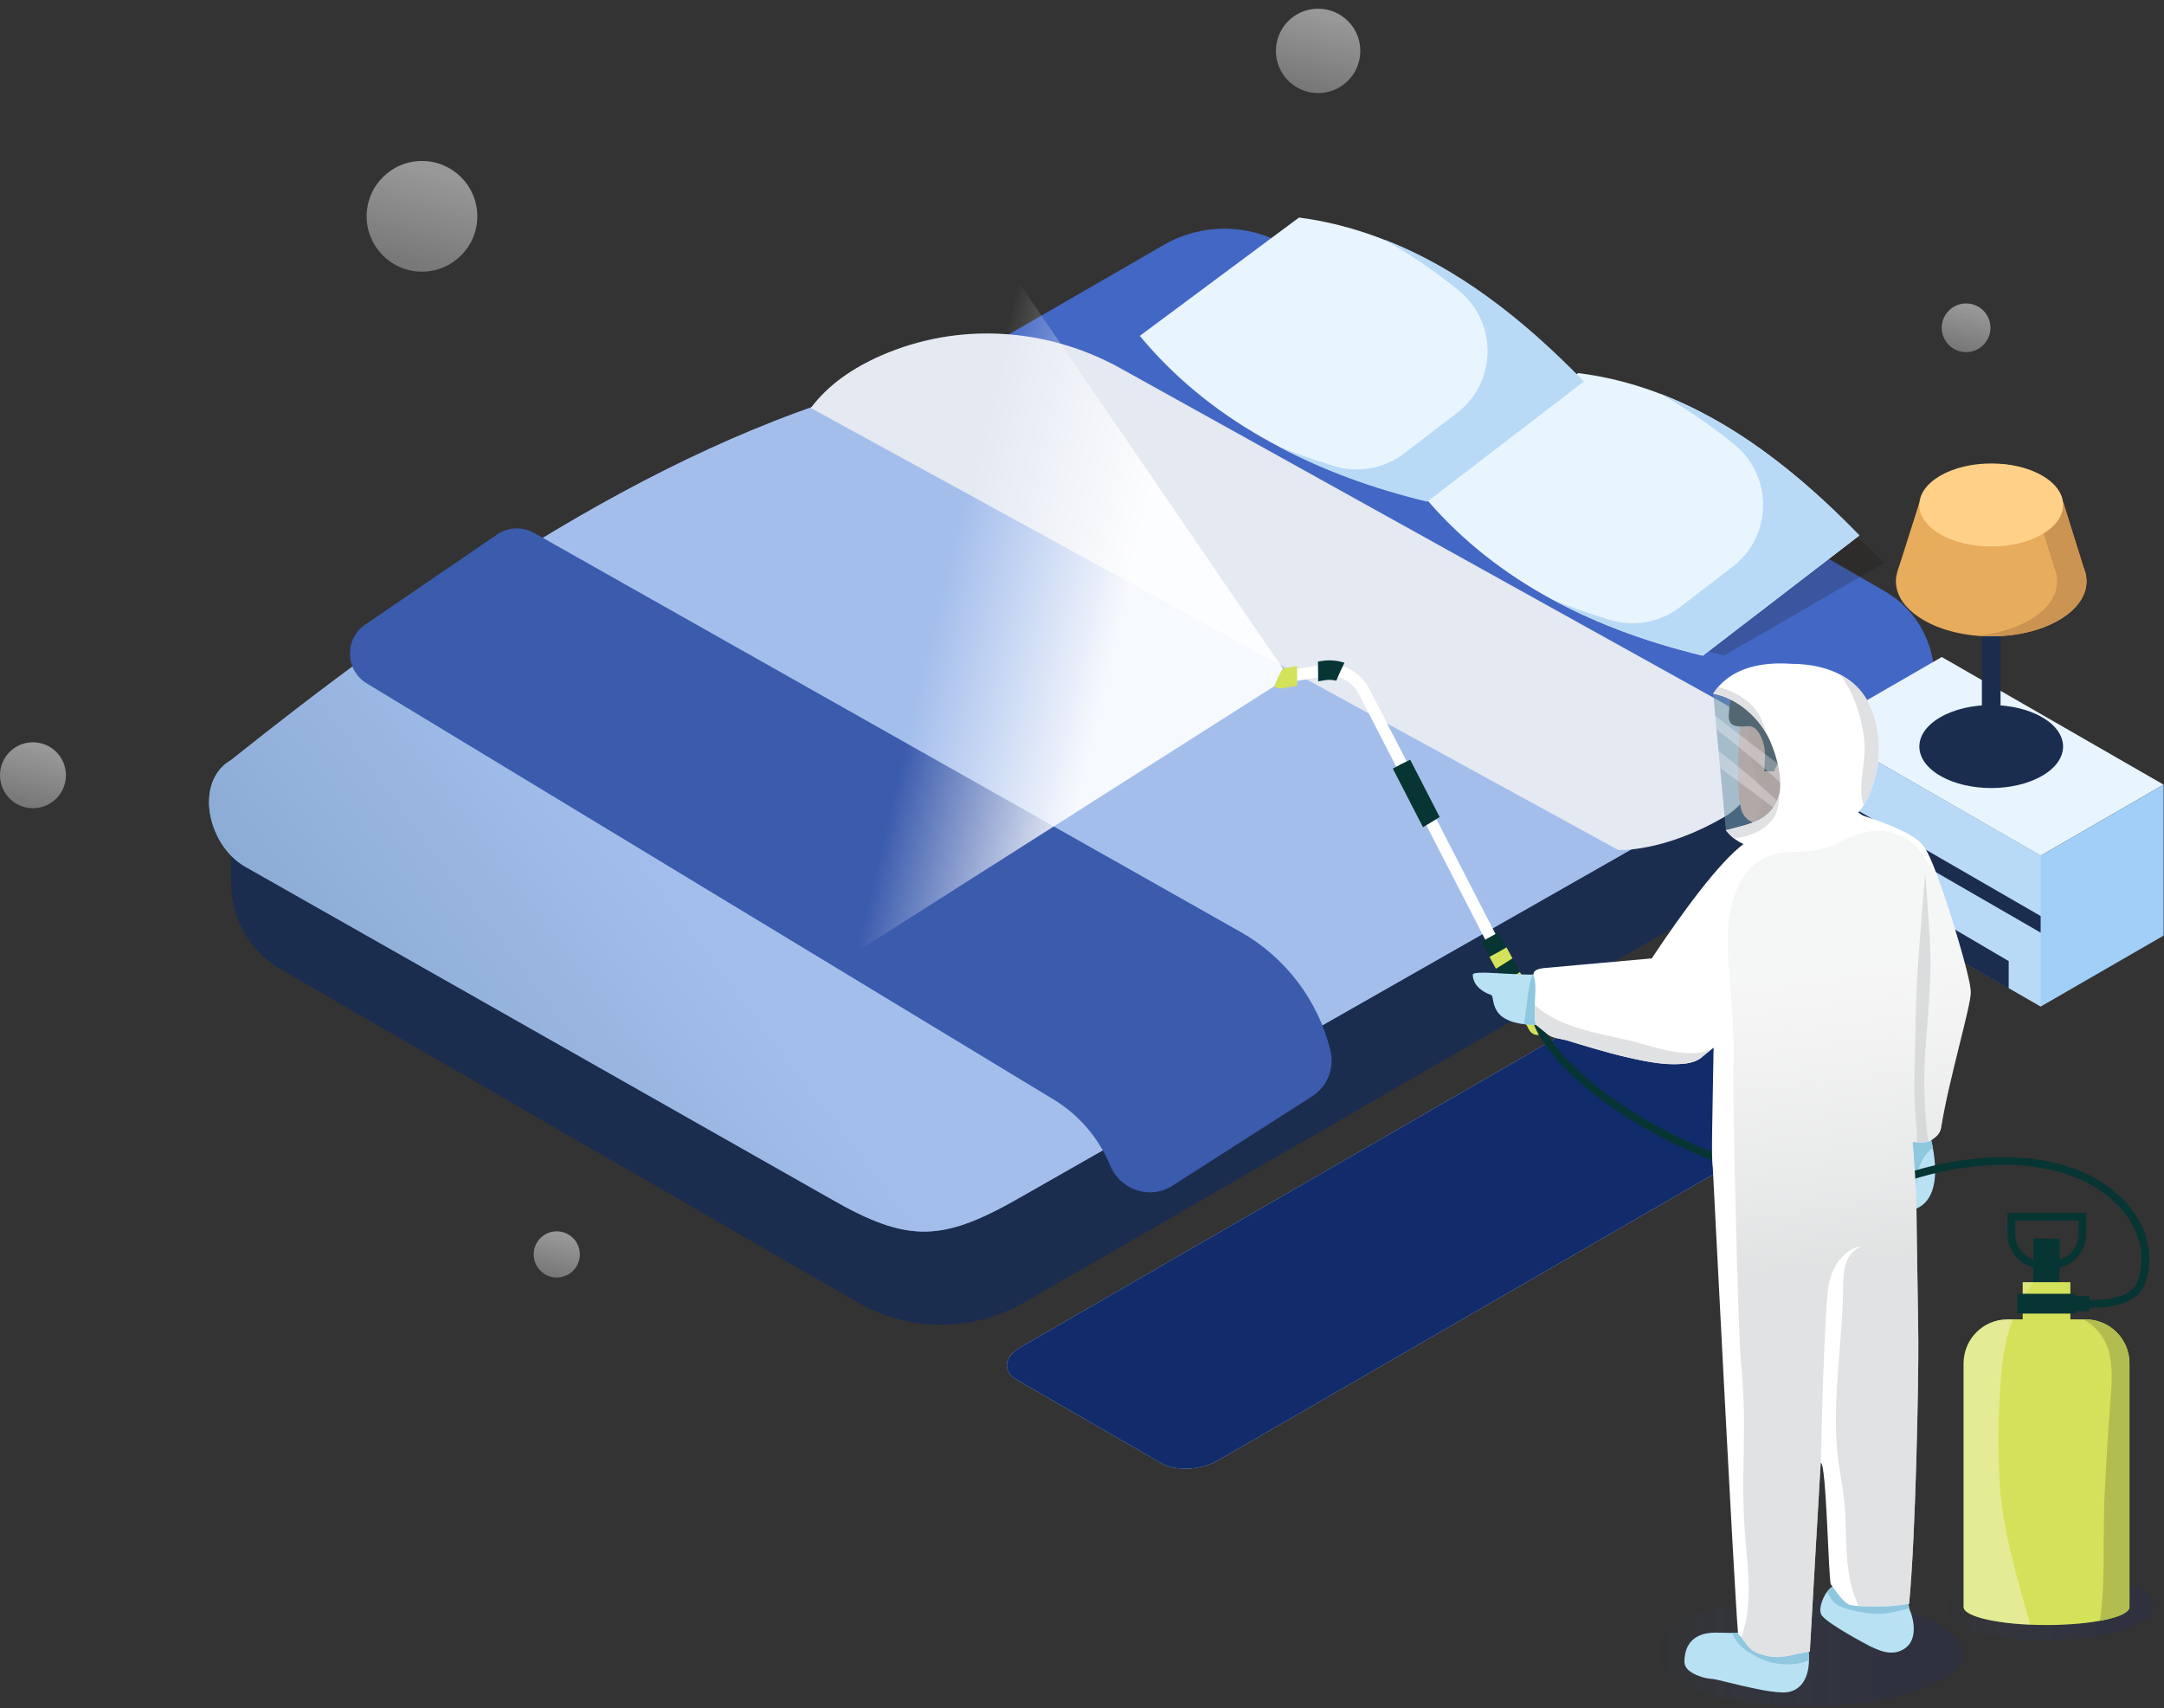<?xml version="1.0" encoding="UTF-8"?>
<svg width="242px" height="191px" viewBox="0 0 242 191" version="1.1" xmlns="http://www.w3.org/2000/svg" xmlns:xlink="http://www.w3.org/1999/xlink">
    <rect x="0" y="0" width="242" height="191" fill="#333333" stroke="none"/>
    <!-- Generator: sketchtool 61.2 (101010) - https://sketch.com -->
    <title>18FAD8E7-844E-44EA-B4D1-52C2AC009C5C</title>
    <desc>Created with sketchtool.</desc>
    <defs>
        <linearGradient x1="72.978%" y1="-39.247%" x2="1.175%" y2="239.614%" id="linearGradient-1">
            <stop stop-color="#FFFFFF" stop-opacity="0.7" offset="18.18%"></stop>
            <stop stop-color="#FFFFFF" stop-opacity="0.1" offset="99.73%"></stop>
        </linearGradient>
        <linearGradient x1="72.98%" y1="-39.25%" x2="1.177%" y2="239.612%" id="linearGradient-2">
            <stop stop-color="#FFFFFF" stop-opacity="0.7" offset="18.18%"></stop>
            <stop stop-color="#FFFFFF" stop-opacity="0.1" offset="99.73%"></stop>
        </linearGradient>
        <linearGradient x1="72.978%" y1="-39.249%" x2="1.176%" y2="239.61%" id="linearGradient-3">
            <stop stop-color="#FFFFFF" stop-opacity="0.7" offset="18.18%"></stop>
            <stop stop-color="#FFFFFF" stop-opacity="0.1" offset="99.73%"></stop>
        </linearGradient>
        <linearGradient x1="72.978%" y1="-39.247%" x2="1.178%" y2="239.603%" id="linearGradient-4">
            <stop stop-color="#FFFFFF" stop-opacity="0.7" offset="18.18%"></stop>
            <stop stop-color="#FFFFFF" stop-opacity="0.1" offset="99.73%"></stop>
        </linearGradient>
        <linearGradient x1="72.979%" y1="-39.247%" x2="1.178%" y2="239.61%" id="linearGradient-5">
            <stop stop-color="#FFFFFF" stop-opacity="0.7" offset="18.18%"></stop>
            <stop stop-color="#FFFFFF" stop-opacity="0.1" offset="99.73%"></stop>
        </linearGradient>
        <linearGradient x1="-26.332%" y1="82.692%" x2="37.92%" y2="54.496%" id="linearGradient-6">
            <stop stop-color="#5B85A2" offset="3.68%"></stop>
            <stop stop-color="#ABC1F0" offset="81.77%"></stop>
        </linearGradient>
        <linearGradient x1="100%" y1="50%" x2="0%" y2="50%" id="linearGradient-7">
            <stop stop-color="#233169" stop-opacity="0.7" offset="25.75%"></stop>
            <stop stop-color="#3A57B3" stop-opacity="0" offset="99.9%"></stop>
        </linearGradient>
        <linearGradient x1="100%" y1="50%" x2="-0%" y2="50%" id="linearGradient-8">
            <stop stop-color="#233169" stop-opacity="0.7" offset="25.75%"></stop>
            <stop stop-color="#3A57B3" stop-opacity="0" offset="99.9%"></stop>
        </linearGradient>
        <linearGradient x1="72.806%" y1="63.259%" x2="49.429%" y2="54.556%" id="linearGradient-9">
            <stop stop-color="#FFFFFF" stop-opacity="0.9" offset="0.15%"></stop>
            <stop stop-color="#FFFFFF" stop-opacity="0" offset="100%"></stop>
        </linearGradient>
        <linearGradient x1="50.271%" y1="59.277%" x2="48.224%" y2="3.007%" id="linearGradient-10">
            <stop stop-color="#CDCFD0" offset="12.45%"></stop>
            <stop stop-color="#E0E1E2" stop-opacity="0.5" offset="74.47%"></stop>
        </linearGradient>
    </defs>
    <g id="Page-1" stroke="none" stroke-width="1" fill="none" fill-rule="evenodd">
        <g id="Industrial_Hotelero_Desktop-1366x768_3" transform="translate(-259, -740)" fill-rule="nonzero">
            <g id="Industrial_Módulo_-_Hoteles" transform="translate(259, 740)">
                <g id="Burbujas_9_" transform="translate(0, 0.236)" opacity="0.7">
                    <circle id="Oval" fill="url(#linearGradient-1)" cx="62.262" cy="140.031" r="2.581"></circle>
                    <circle id="Oval" fill="url(#linearGradient-2)" cx="47.189" cy="23.953" r="6.189"></circle>
                    <circle id="Oval" fill="url(#linearGradient-3)" cx="219.869" cy="36.418" r="2.724"></circle>
                    <circle id="Oval" fill="url(#linearGradient-4)" cx="3.686" cy="86.45" r="3.686"></circle>
                    <circle id="Oval" fill="url(#linearGradient-5)" cx="147.405" cy="5.455" r="4.719"></circle>
                </g>
                <g id="Group" transform="translate(23.295, 24.284)">
                    <path d="M2.549,63.32 L2.549,74.478 C2.549,78.454 4.67,82.129 8.114,84.117 L72.594,121.345 C78.375,124.683 85.497,124.683 91.278,121.345 L193.014,62.608 L193.014,51.558 L81.936,109.154 L2.549,63.32 Z" id="Path" fill="#1B2D4F"></path>
                    <path d="M69.525,109.721 L4.081,72.602 C-0.092,70.193 -1.625,63.107 2.549,60.698 C22.213,45.023 48.902,25.62 76.361,18.531 L98.086,13.144 C107.453,7.786 119.308,2.926 128.324,8.856 L193.015,51.404 L91.032,109.469 C82.184,114.577 78.373,114.829 69.525,109.721 Z" id="Path" fill="#93B8E5"></path>
                    <path d="M69.525,109.721 L4.081,72.602 C-0.092,70.193 -1.625,63.107 2.549,60.698 C22.213,45.023 48.902,25.62 76.361,18.531 L98.086,13.144 C107.453,7.786 119.308,2.926 128.324,8.856 L193.015,51.404 L91.032,109.469 C82.184,114.577 78.373,114.829 69.525,109.721 Z" id="Path" fill="url(#linearGradient-6)" opacity="0.7"></path>
                    <path d="M106.848,3.103 L78.658,19.379 L160.171,63.985 L170.947,58.786 L173.766,62.363 L193.014,51.404 L193.014,51.404 C193.014,47.456 190.907,43.807 187.488,41.833 L120.406,3.103 C116.211,0.681 111.043,0.681 106.848,3.103 Z" id="Path" fill="#4367C4"></path>
                    <path d="M169.481,49.026 C156.534,45.51 146.391,39.874 139.549,31.745 L157.508,21.376 C169.135,23.343 178.76,29.914 187.44,38.658 L169.481,49.026 Z" id="Path" fill="#211610" opacity="0.21"></path>
                    <path d="M135.976,31.636 C122.462,28.322 111.697,22.357 104.169,13.272 L121.972,0.041 C134.034,1.625 144.324,8.715 153.779,18.405 L135.976,31.636 Z" id="Path" fill="#E8F5FF"></path>
                    <path d="M17.721,52.136 L94.511,98.647 C97.401,100.397 99.594,103.002 100.847,106.027 C101.992,108.792 105.298,109.912 107.818,108.299 L123.434,98.307 C125.156,97.206 125.974,95.126 125.48,93.143 C124.096,87.577 120.477,82.76 115.39,79.897 L36.429,35.306 C35.131,34.573 33.53,34.641 32.299,35.482 L17.542,45.561 C15.192,47.165 15.288,50.662 17.721,52.136 Z" id="Path" fill="#3B5BAD"></path>
                    <path d="M167.131,49.039 C153.785,45.829 143.14,39.934 135.674,30.877 L153.185,17.433 C165.092,18.917 175.274,25.947 184.641,35.595 L167.131,49.039 Z" id="Path" fill="#E8F5FF"></path>
                    <path d="M162.287,19.708 C165.145,21.3 167.906,23.202 170.589,25.357 C175.002,28.902 174.962,35.63 170.472,39.077 L164.573,43.606 C162.356,45.309 159.454,45.847 156.776,45.044 C154.587,44.388 152.48,43.65 150.456,42.83 C155.411,45.494 160.983,47.544 167.131,49.022 L184.641,35.579 C177.751,28.483 170.42,22.806 162.287,19.708 Z" id="Path" fill="#B9DAF7"></path>
                    <path d="M131.475,2.5 C134.333,4.092 137.095,5.995 139.778,8.15 C144.191,11.695 144.151,18.422 139.661,21.87 L133.761,26.399 C131.544,28.101 128.642,28.64 125.964,27.837 C123.775,27.18 121.668,26.443 119.644,25.622 C124.599,28.287 130.172,30.337 136.319,31.815 L153.83,18.371 C146.94,11.275 139.608,5.599 131.475,2.5 Z" id="Path" fill="#B9DAF7"></path>
                    <path d="M67.375,21.338 L157.685,70.767 C157.685,70.767 162.751,71.035 169.573,67.04 C174.456,64.181 174.383,57.096 169.435,54.349 L101.991,16.887 C93.767,12.319 83.853,11.697 75.237,15.472 C72.098,16.847 69.343,18.714 67.375,21.338 Z" id="Path" fill="#E4E9F2"></path>
                    <polygon id="Path" fill="#E8F5FF" points="204.912 71.391 218.66 63.454 193.852 49.182 180.104 57.119"></polygon>
                    <polygon id="Path" fill="#B9DAF7" points="180.104 73.998 180.104 57.119 212.578 75.764 204.912 88.27"></polygon>
                    <polygon id="Path" fill="#A1CFF7" points="204.912 88.27 218.66 80.333 218.66 63.454 204.912 71.391"></polygon>
                    <polygon id="Path" fill="#1B2D4F" points="182.798 75.553 182.807 72.302 201.337 83.185 201.337 86.257"></polygon>
                    <polygon id="Path" fill="#1B2D4F" points="204.912 80.004 180.125 65.693 180.125 63.834 204.912 78.144"></polygon>
                    <path d="M205.065,62.475 C201.927,64.287 196.838,64.287 193.699,62.475 C190.561,60.663 190.561,57.724 193.699,55.912 C196.838,54.1 201.926,54.1 205.065,55.912 C208.204,57.724 208.204,60.662 205.065,62.475 Z" id="Path" fill="#1B2D4F"></path>
                    <path d="M199.382,59.804 L199.382,59.804 C198.808,59.804 198.338,59.334 198.338,58.76 L198.338,39.838 C198.338,39.264 198.808,38.794 199.382,38.794 L199.382,38.794 C199.956,38.794 200.426,39.264 200.426,39.838 L200.426,58.76 C200.426,59.334 199.956,59.804 199.382,59.804 Z" id="Path" fill="#1B2D4F"></path>
                    <g transform="translate(188.458, 27.38)" id="Path">
                        <polygon fill="#E8AC5D" points="2.913 4.473 0.457 12.192 21.499 12.584 18.961 4.473"></polygon>
                        <path d="M18.46,17.69 C14.298,20.093 7.55,20.093 3.388,17.69 C-0.774,15.287 -0.774,11.391 3.388,8.988 C7.549,6.585 14.297,6.585 18.46,8.988 C22.622,11.391 22.622,15.287 18.46,17.69 Z" fill="#E8AC5D"></path>
                        <path d="M21.5,12.583 L21.509,12.583 L21.467,12.448 C21.429,12.298 21.383,12.149 21.326,12 L18.97,4.472 L18.943,4.472 C18.811,3.397 18.04,2.342 16.616,1.52 C15.321,0.772 13.692,0.351 12.008,0.22 C12.514,0.599 12.902,1.014 13.178,1.447 C13.226,1.473 13.281,1.493 13.328,1.52 C14.752,2.342 15.523,3.397 15.655,4.472 L15.682,4.472 L18.038,12 C18.095,12.149 18.141,12.298 18.179,12.448 L18.22,12.583 L18.212,12.583 C18.6,14.4 17.596,16.296 15.181,17.69 C13.52,18.65 11.445,19.219 9.289,19.413 C12.535,19.704 15.969,19.134 18.469,17.69 C20.884,16.296 21.888,14.4 21.5,12.583 Z" fill="#CC9452"></path>
                        <path d="M16.607,8.082 C13.468,9.894 8.38,9.894 5.241,8.082 C2.102,6.27 2.102,3.332 5.241,1.52 C8.379,-0.292 13.468,-0.292 16.607,1.52 C19.745,3.332 19.745,6.27 16.607,8.082 Z" fill="#FFD188"></path>
                    </g>
                    <path d="M90.831,126.361 L172.815,79.028 C174.664,77.96 177.486,77.843 179.088,78.767 L195.261,88.105 C196.862,89.03 196.659,90.659 194.81,91.727 L112.827,139.06 C110.978,140.127 108.155,140.244 106.554,139.32 L90.381,129.982 C88.78,129.058 88.983,127.428 90.831,126.361 Z" id="Path" fill="#B9DAF7"></path>
                    <path d="M90.831,126.361 L172.815,79.028 C174.664,77.96 177.486,77.843 179.088,78.767 L195.261,88.105 C196.862,89.03 196.659,90.659 194.81,91.727 L112.827,139.06 C110.978,140.127 108.155,140.244 106.554,139.32 L90.381,129.982 C88.78,129.058 88.983,127.428 90.831,126.361 Z" id="Path" fill="#122B6B"></path>
                </g>
                <g id="Humano_7_" transform="translate(65.53, 6.516)">
                    <ellipse id="Oval" fill="url(#linearGradient-7)" opacity="0.3" cx="136.455" cy="178.279" rx="17.607" ry="5.98"></ellipse>
                    <ellipse id="Oval" fill="url(#linearGradient-8)" opacity="0.3" cx="163.334" cy="173.045" rx="12.013" ry="3.854"></ellipse>
                    <g id="Humano_8_" transform="translate(99.327, 69.325)">
                        <path d="M29.777,4.709 C29.777,4.709 29.023,13.278 30.048,15.136 C30.88,16.642 33.09,16.548 33.687,16.602 L33.687,18.938 L39.715,18.938 L39.715,14.756 L39.553,4.708 L29.777,4.708 L29.777,4.709 Z" id="Path" fill="#FFBEA4"></path>
                        <path d="M32.086,13.193 C31.955,11.768 31.323,10.432 30.976,9.053 C30.592,7.523 30.666,6.305 30.822,4.753 C30.824,4.738 30.824,4.724 30.825,4.709 L39.553,4.709 L39.716,14.756 L39.716,18.938 L33.687,18.938 L33.687,16.603 C33.304,16.568 32.254,16.592 31.332,16.215 C31.887,15.368 32.196,14.395 32.086,13.193 Z" id="Path" fill="#DD9E8F" opacity="0.27"></path>
                        <path d="M35.099,1.016 C35.099,1.016 39.933,0.69 41.616,3.677 C43.3,6.664 42.594,10.357 41.616,12.312 C40.639,14.267 39.933,13.616 39.824,14.322 C39.715,15.028 37.543,15.136 37.054,15.028 C36.566,14.919 35.153,14.104 35.099,13.018 C35.099,13.018 36.348,11.878 36.023,10.466 C35.697,9.054 34.502,9.108 34.23,9.325 C33.959,9.542 33.524,10.194 33.579,10.411 L32.438,10.411 C32.438,10.411 32.601,8.402 32.438,7.641 C32.275,6.881 31.732,5.306 30.7,5.36 C29.668,5.415 28.365,5.578 28.473,4.111 C28.582,2.645 28.582,-1.646 35.099,1.016 Z" id="Path" fill="#2D2D2D"></path>
                        <path d="M36.042,11.317 C38.619,9.383 40.761,6.096 40.913,2.765 C41.181,3.029 41.421,3.33 41.617,3.677 C43.3,6.664 42.594,10.357 41.617,12.312 C40.639,14.267 39.933,13.616 39.824,14.322 C39.716,15.028 37.543,15.136 37.055,15.028 C36.566,14.919 35.154,14.104 35.1,13.018 C35.099,13.018 35.873,12.308 36.042,11.317 Z" id="Path" fill="#212121"></path>
                        <path d="M47.676,102.459 C47.676,102.536 47.624,103.92 47.906,104.509 C48.188,105.099 48.693,107.072 47.672,107.764 C46.651,108.456 45.574,107.867 44.601,107.431 C43.627,106.995 39.757,104.689 39.603,104.33 C39.449,103.971 40.079,102.222 40.859,102.203 C41.639,102.184 44.293,102.716 44.575,102.767 C44.857,102.818 47.676,102.459 47.676,102.459 Z" id="Path" fill="#0F284C"></path>
                        <path d="M36.232,106.875 C36.232,106.875 36.256,107.667 36.448,108.41 C36.64,109.154 36.952,112.585 34.529,112.537 C32.105,112.489 27.474,111.049 26.682,111.026 C25.891,111.001 24.352,110.45 24.379,109.946 C24.448,108.625 24.859,107.474 27.378,107.594 C29.898,107.714 32.729,107.402 32.729,107.402 L36.232,106.875 Z" id="Path" fill="#0F284C"></path>
                        <path d="M48.716,51.27 C48.716,51.27 49.441,57.26 48.716,59.077 C47.992,60.894 48.554,79.544 48.334,81.603 C48.113,83.662 48.304,102.773 48.304,102.773 C48.304,102.773 44.876,103.691 44.028,103.57 C43.18,103.449 41.722,103.025 41.722,103.025 C41.722,103.025 39.757,83.177 39.394,81.239 C39.03,79.302 39.394,70.34 39.394,70.34 C39.394,70.34 37.819,81.36 37.698,83.177 C37.577,84.994 36.913,107.942 36.792,108.305 C36.671,108.669 31.638,109.016 31.098,108.746 C30.557,108.477 29.463,89.838 29.584,87.537 C29.705,85.236 29.247,58.232 28.857,56.032 C28.467,53.833 28.467,53.833 28.467,53.833 L48.716,51.27 Z" id="Path" fill="#1B4591"></path>
                        <g id="Group" opacity="0.5" transform="translate(32.041, 51.265)" fill="#1B4591">
                            <path d="M0.227,47.383 C0.169,45.432 0.168,43.478 0.286,41.53 C0.401,39.614 0.665,37.71 0.765,35.791 C0.965,31.919 0.701,28.041 0.667,24.167 C0.634,20.353 0.657,16.542 0.73,12.727 C0.798,9.175 0.803,5.601 0.201,2.089 L16.676,0.005 C16.676,0.005 17.4,5.995 16.676,7.812 C15.951,9.628 16.513,28.278 16.293,30.337 C16.073,32.396 16.263,51.508 16.263,51.508 C16.263,51.508 12.835,52.425 11.987,52.304 C11.139,52.183 9.681,51.759 9.681,51.759 C9.681,51.759 9.669,51.636 9.647,51.409 C10.142,49.62 10.3,47.751 10.25,45.85 C10.18,43.167 9.94,40.51 9.965,37.823 C9.993,34.719 9.635,31.63 9.337,28.545 C9.068,25.763 8.702,22.876 9.135,20.095 C9.463,17.986 13.58,11.77 12.884,12.653 C10.682,15.443 7.539,15.117 7.407,19.949 C7.396,20.328 7.314,20.7 7.284,21.076 C7.32,19.889 7.353,19.074 7.353,19.074 C7.353,19.074 5.778,30.095 5.657,31.912 C5.536,33.729 4.872,56.676 4.751,57.04 C4.671,57.281 2.423,57.515 0.764,57.566 C0.603,54.171 0.328,50.781 0.227,47.383 Z" id="Path"></path>
                        </g>
                        <path d="M8.345,34.555 C8.345,34.555 7.774,34.414 7.673,33.996 C7.572,33.578 6.624,33.616 6.087,33.519 C5.549,33.423 4.49,33.304 4.115,33.809 C3.597,34.511 2.97,35.893 3.743,37.243 C4.515,38.593 5.489,38.625 6.228,38.464 C6.967,38.304 7.572,38.175 7.572,38.175 L8.345,38.24 L8.345,34.555 L8.345,34.555 Z" id="Path" fill="#FFBEA4"></path>
                        <polygon id="Path" fill="#FFFFFF" points="10.086 34.377 8.345 34.377 7.984 38.527 11.082 38.748"></polygon>
                        <path d="M42.155,17.683 C42.155,17.683 47.079,19.233 48.076,20.235 C49.072,21.238 52.844,33.479 52.915,35.187 C52.986,36.895 50.922,51.271 50.922,51.271 L48.716,51.271 C48.716,51.271 41.671,56.679 36.048,55.967 C30.426,55.256 28.857,54.473 28.467,53.832 C28.078,53.192 28.467,35.329 28.467,35.329 C28.467,35.329 24.624,39.539 23.841,40.322 C23.058,41.105 10.499,39.528 9.93,39.385 C9.36,39.243 9.36,34.475 10.001,33.692 L21.245,33.977 C21.245,33.977 29.584,21.226 32.318,20.235 L42.155,17.683 Z" id="Path" fill="#7FBF35"></path>
                        <path d="M30.34,45.978 C30.433,44.675 30.489,43.364 30.823,42.096 C31.155,40.834 31.641,39.634 31.831,38.335 C32.247,35.497 31.048,32.771 30.922,29.953 C30.654,23.958 35.495,22.027 40.541,21.409 C43.849,21.003 47.042,21.293 49.392,23.16 C50.867,27.174 52.863,33.948 52.915,35.186 C52.986,36.894 50.922,51.27 50.922,51.27 L48.716,51.27 C48.716,51.27 41.671,56.679 36.048,55.967 C31.187,55.352 29.358,54.683 28.7,54.099 C29.738,51.649 30.127,48.978 30.34,45.978 Z" id="Path" fill="#5D9331" opacity="0.7"></path>
                        <path d="M48.616,25.918 C48.715,26.26 49.971,35.927 50.31,40.445 C50.573,43.961 50.643,47.48 50.964,50.979 C50.937,51.165 50.922,51.27 50.922,51.27 L49.098,51.27 C49.153,46.768 48.981,42.227 48.598,37.796 C48.284,34.16 47.368,29.583 48.616,25.918 Z" id="Path" fill="#5D9331" opacity="0.4"></path>
                        <path d="M40.262,16.489 C40.262,16.489 42.155,17.518 42.155,17.683 C42.155,17.847 38.286,20.276 35.899,20.235 C33.512,20.194 32.318,20.235 32.318,20.235 L33.687,18.362 C33.687,18.362 39.315,17.518 40.262,16.489 Z" id="Path" fill="#FFFFFF"></path>
                        <path d="M4.237,33.794 C4.086,34.23 4.064,34.715 4.169,35.167 C3.02,35.024 0.094,34.801 0.269,33.634 C0.309,33.362 2.948,33.641 4.237,33.794 Z" id="Path" fill="#FFBEA4"></path>
                    </g>
                    <g id="Group">
                        <rect id="Rectangle" fill="#073533" transform="translate(163.316, 135.833) rotate(-89.502) translate(-163.316, -135.833) " x="159.453" y="134.366" width="7.724" height="2.933"></rect>
                        <path d="M101.576,99.74 C101.677,99.74 101.779,99.717 101.875,99.668 C102.196,99.502 102.322,99.108 102.157,98.787 L87.578,70.467 C86.581,68.53 84.468,67.47 82.317,67.828 L78.131,68.527 C77.774,68.587 77.534,68.924 77.593,69.28 C77.653,69.637 77.988,69.875 78.346,69.818 L82.533,69.118 C84.119,68.851 85.679,69.635 86.415,71.065 L100.994,99.385 C101.11,99.611 101.339,99.74 101.576,99.74 Z" id="Path" fill="#FFFFFF"></path>
                        <path d="M92.171,78.435 L95.47,84.845 C94.854,85.232 94.229,85.608 93.603,85.981 L90.231,79.432 C90.865,79.068 91.514,78.735 92.171,78.435 Z" id="Path" fill="#073533"></path>
                        <path d="M82.246,67.398 C82.544,67.348 82.847,67.323 83.148,67.323 C83.727,67.323 84.289,67.417 84.821,67.589 C84.493,68.249 84.191,68.92 83.904,69.598 C83.659,69.539 83.408,69.503 83.149,69.503 C82.968,69.503 82.784,69.518 82.604,69.548 L81.883,69.669 C81.871,68.934 81.861,68.198 81.86,67.463 L82.246,67.398 Z" id="Path" fill="#073533"></path>
                        <polygon id="Path" fill="url(#linearGradient-9)" points="77.922 68.22 31.338 0.137 0.149 119.06 76.957 70.225"></polygon>
                        <path d="M77.851,68.378 C77.881,68.327 77.904,68.274 77.922,68.221 L79.512,67.955 C79.515,68.69 79.528,69.425 79.54,70.16 L77.811,70.449 C77.752,70.459 77.693,70.463 77.636,70.463 C77.38,70.463 77.145,70.374 76.957,70.225 C77.226,69.596 77.508,68.971 77.851,68.378 Z" id="Path" fill="#D4E25B"></path>
                        <path d="M102.033,97.738 L107.389,107.607 C107.676,108.135 107.48,108.798 106.951,109.084 C106.786,109.174 106.608,109.216 106.432,109.216 C106.045,109.216 105.67,109.01 105.473,108.646 L100.128,98.799 C100.764,98.447 101.4,98.095 102.033,97.738 Z" id="Path" fill="#073533"></path>
                        <g transform="translate(100.783, 99.327)" fill="#D4E25B" id="Path">
                            <path d="M0.978,2.48 L0.255,1.149 C0.899,0.81 1.535,0.46 2.162,0.091 L2.826,1.315 C2.218,1.716 1.601,2.103 0.978,2.48 Z"></path>
                            <path d="M3.66,2.851 L6.606,8.28 C6.893,8.809 6.697,9.471 6.168,9.758 C6.003,9.848 5.825,9.89 5.649,9.89 C5.263,9.89 4.888,9.684 4.69,9.32 L1.811,4.014 C2.434,3.638 3.051,3.252 3.66,2.851 Z"></path>
                        </g>
                        <path d="M149.895,119.06 C149.895,119.06 152.715,126.876 148.798,128.622 L147.135,122.73 L149.895,119.06 Z" id="Path" fill="#B8E2F4"></path>
                        <path d="M149.895,119.06 C149.895,119.06 150.342,120.303 150.633,121.906 C150.502,121.942 150.372,122.011 150.252,122.131 C149.015,123.366 148.661,125.165 148.678,126.855 C148.683,127.443 148.73,128.031 148.807,128.617 C148.803,128.619 148.801,128.62 148.798,128.622 L147.135,122.73 L149.895,119.06 Z" id="Path" fill="#8FC7DF"></path>
                        <path d="M168.334,139.717 C170.693,139.717 173.579,139.233 174.353,137.003 C175.454,133.829 174.607,130.458 172.029,127.754 C166.398,121.846 156.318,122.115 148.761,124.336 C140.414,126.789 129.347,124.818 119.159,119.062 C112.553,115.33 107.512,110.519 106.613,107.09 L105.769,107.312 C106.739,111.01 111.826,115.92 118.73,119.821 C129.119,125.691 140.437,127.692 149.007,125.172 C156.317,123.024 166.038,122.732 171.398,128.356 C173.742,130.815 174.519,133.863 173.529,136.717 C172.434,139.87 165.268,138.59 165.195,138.577 L165.037,139.434 C165.174,139.459 166.614,139.717 168.334,139.717 Z" id="Path" fill="#073533"></path>
                        <path d="M126.063,71.039 L127.474,86.316 C127.474,86.316 135.281,87.525 135.421,85.518 L134.876,70.33 L126.063,71.039 Z" id="Path" fill="#7297A9" opacity="0.55"></path>
                        <path d="M135.066,82.36 C133.707,81.137 132.369,79.893 130.974,78.71 C129.49,77.452 127.97,76.241 126.433,75.049 L126.293,73.529 C127.165,74.209 128.036,74.89 128.909,75.569 C130.373,76.708 131.86,77.809 133.35,78.915 C133.994,79.393 134.63,79.889 135.238,80.414 L135.315,82.582 C135.232,82.508 135.148,82.434 135.066,82.36 Z" id="Path" fill="#FFFFFF" opacity="0.3"></path>
                        <path d="M126.835,79.392 L126.653,77.426 C127.694,78.251 128.728,79.084 129.741,79.943 C131.097,81.092 132.396,82.301 133.717,83.489 C134.254,83.972 134.851,84.461 135.402,84.988 L135.421,85.518 C135.414,85.623 135.381,85.718 135.333,85.806 C132.575,83.573 129.72,81.462 126.835,79.392 Z" id="Path" fill="#FFFFFF" opacity="0.3"></path>
                        <path d="M106.546,102.367 C105.987,102.579 103.869,102.387 103.011,102.367 C102.152,102.347 99.177,102.051 99.173,102.466 C99.161,103.701 100.408,104.491 101.2,104.725 C101.786,104.897 100.536,108.243 106.748,108.073 L106.546,102.367 Z" id="Path" fill="#B8E2F4"></path>
                        <path d="M104.969,107.531 C105.233,105.844 105.297,104.088 105.842,102.46 C106.149,102.45 106.401,102.422 106.546,102.367 L106.748,108.073 C106.033,108.092 105.421,108.064 104.889,108 C104.916,107.844 104.945,107.688 104.969,107.531 Z" id="Path" fill="#8FC7DF"></path>
                        <path d="M145.97,178.279 C146.518,178.279 147.029,178.121 147.487,177.811 C149.127,176.701 148.324,174.095 148.019,173.458 C147.959,173.333 147.852,172.833 147.873,171.836 L147.874,170.794 L146.892,170.919 C145.979,171.035 144.408,171.218 144.009,171.224 L143.875,171.199 C142.659,170.965 140.957,170.655 140.228,170.655 L140.164,170.656 C139.765,170.666 139.18,170.849 138.654,171.67 C138.399,172.065 137.809,173.256 138.128,173.998 C138.517,174.906 143.522,177.53 143.57,177.551 L143.796,177.654 C144.439,177.947 145.167,178.279 145.97,178.279 Z" id="Path" fill="#B8E2F4"></path>
                        <path d="M147.974,173.314 C146.927,173.608 145.864,173.895 144.772,173.935 C143.669,173.977 142.553,173.768 141.485,173.509 C140.609,173.296 139.786,173.047 139.247,172.279 C139.067,172.023 138.924,171.747 138.804,171.46 C139.289,170.821 139.803,170.665 140.164,170.656 L140.228,170.655 C140.958,170.655 142.659,170.965 143.875,171.199 L144.009,171.224 C144.408,171.218 145.979,171.035 146.892,170.919 L147.874,170.794 L147.873,171.836 C147.857,172.61 147.918,173.082 147.974,173.314 Z" id="Path" fill="#8FC7DF"></path>
                        <path d="M133.906,182.734 C134.779,182.734 135.506,182.391 136.009,181.742 C137.068,180.374 136.76,178.061 136.619,177.517 C136.455,176.882 136.431,176.179 136.431,176.172 L136.399,175.192 L131.926,175.865 C131.919,175.865 129.975,176.074 127.933,176.074 C127.514,176.074 127.115,176.065 126.746,176.048 C126.611,176.041 126.48,176.038 126.355,176.038 C123.002,176.038 122.876,178.437 122.835,179.225 C122.823,179.451 122.875,179.793 123.189,180.134 C123.799,180.798 125.228,181.199 125.983,181.222 C126.193,181.232 127.075,181.448 127.853,181.639 C129.682,182.087 132.187,182.701 133.838,182.734 L133.906,182.734 Z" id="Path" fill="#B8E2F4"></path>
                        <path d="M130.96,178.761 C130.063,178.276 129.139,177.765 128.587,176.879 C128.426,176.621 128.294,176.35 128.172,176.073 C130.124,176.058 131.919,175.865 131.926,175.865 L136.399,175.192 L136.431,176.172 C136.431,176.18 136.455,176.882 136.619,177.518 C136.684,177.768 136.783,178.395 136.769,179.13 C135.01,179.901 132.611,179.654 130.96,178.761 Z" id="Path" fill="#8FC7DF"></path>
                        <path d="M107.31,101.715 C107.678,101.685 119.187,100.65 119.187,100.65 C122.538,95.607 126.618,89.996 129.445,87.862 C128.73,87.539 128.031,87.049 127.474,86.316 C127.74,86.263 128.005,86.199 128.268,86.125 C129.168,85.876 130.096,85.671 130.946,85.279 C132.564,84.533 133.516,83.147 133.554,81.359 C133.589,79.705 133.084,77.9 132.441,76.392 C131.351,73.838 128.864,71.583 126.064,71.039 C127.155,69.334 129.576,67.322 134.895,67.715 C136.653,67.721 139.871,68.062 142.073,70.224 C142.288,70.435 142.487,70.658 142.666,70.886 L142.707,70.938 L142.732,70.972 C142.915,71.215 143.08,71.466 143.223,71.718 C145.274,75.358 144.732,79.91 143.283,82.808 C142.958,83.459 142.623,83.954 142.288,84.339 C142.468,84.452 142.637,84.565 142.794,84.681 C145.23,85.472 148.141,86.592 149.257,87.716 C149.768,88.23 150.226,88.999 151.176,91.585 L151.464,92.385 C151.464,92.385 151.654,92.928 151.75,93.208 L151.946,93.783 C152.078,94.177 152.211,94.58 152.346,94.994 L152.509,95.497 L152.902,96.744 L153.416,98.434 L153.788,99.715 L153.938,100.244 L154.245,101.377 L154.368,101.855 C154.368,101.855 154.471,102.266 154.496,102.371 C154.496,102.371 154.571,102.69 154.593,102.786 L154.696,103.264 C154.721,103.385 154.742,103.496 154.762,103.612 L154.774,103.684 C154.788,103.772 154.801,103.855 154.814,103.949 L154.824,104.03 C154.841,104.171 154.852,104.302 154.856,104.403 C154.917,105.866 152.422,114.064 151.544,119.574 C151.479,119.979 151.264,120.347 150.946,120.607 C150.358,121.086 150.077,121.25 149.146,121.245 C148.767,121.243 148.313,120.992 148.365,121.369 C148.454,122.001 148.799,126.936 148.799,129.545 C148.799,130.911 148.974,140.431 148.996,143.355 C149.03,147.664 148.711,165.102 147.969,172.807 C147.969,172.807 146.612,173.091 144.838,173.118 C143.721,173.134 142.548,173.146 141.442,172.964 C140.672,172.838 139.705,171.264 139.22,170.654 C138.943,170.306 138.729,157.008 138.08,157.056 C138.08,157.056 136.914,177.111 136.864,178.168 C135.049,178.391 133.932,179.001 132.271,178.682 C129.595,178.168 130.005,177.191 128.837,176.2 C128.358,170.372 126.017,124.112 126.017,124.112 L126.026,124.11 C125.818,122.966 125.973,118.868 126.1,110.633 C126.089,110.644 125.028,111.487 125.018,111.497 C124.11,112.405 122.843,112.48 121.515,112.48 C117.76,112.48 110.324,109.97 109.613,109.793 C109.187,109.686 107.899,109.528 107.481,109.082 L106.247,108.073 C106.136,107.856 106.118,107.521 106.102,106.088 C106.088,104.739 106.339,103.882 105.988,102.58 C105.835,102.015 106.427,101.788 107.31,101.715 Z" id="Path" fill="#FFFFFF"></path>
                        <path d="M129.984,169.605 C129.893,167.972 129.702,166.347 129.588,164.716 C129.441,162.621 129.399,160.529 129.426,158.43 C129.454,156.248 129.527,154.066 129.501,151.884 C129.476,149.738 129.321,147.595 129.141,145.457 C128.779,141.152 128.219,114.84 128.311,113.319 C128.483,110.469 128.235,107.61 128.044,104.767 C127.758,100.501 126.966,95.545 129.347,91.697 C129.928,90.759 130.682,89.949 131.677,89.45 C132.742,88.917 133.977,88.765 135.153,88.739 C136.396,88.712 137.567,88.668 138.753,88.249 C139.759,87.894 140.694,87.377 141.684,86.987 C142.796,86.55 143.927,86.255 145.128,86.414 C146.285,86.567 147.508,87.028 148.418,87.77 C149.231,88.434 149.632,89.392 150.223,90.23 C150.443,90.542 150.666,90.854 150.883,91.169 C150.943,91.256 151.002,91.345 151.061,91.433 C151.08,91.588 151.151,91.744 151.284,91.887 L151.463,92.385 C151.463,92.385 151.654,92.928 151.75,93.208 L151.946,93.783 C152.078,94.177 152.211,94.58 152.346,94.994 L152.508,95.497 L152.902,96.744 L153.415,98.434 L153.788,99.715 L153.937,100.244 L154.245,101.377 L154.368,101.855 C154.368,101.855 154.471,102.266 154.496,102.371 C154.496,102.371 154.571,102.69 154.593,102.786 L154.696,103.264 C154.721,103.385 154.741,103.496 154.762,103.612 L154.774,103.684 C154.788,103.772 154.801,103.855 154.813,103.949 L154.824,104.03 C154.841,104.171 154.852,104.302 154.855,104.403 C154.917,105.866 152.421,114.064 151.544,119.574 C151.479,119.979 151.263,120.347 150.945,120.607 C150.358,121.087 150.077,121.25 149.146,121.245 C148.767,121.243 148.312,120.992 148.365,121.369 C148.454,122.002 148.798,126.936 148.798,129.545 C148.798,130.912 148.973,140.431 148.996,143.355 C149.029,147.664 148.711,165.102 147.968,172.807 C147.968,172.807 146.612,173.091 144.837,173.118 C144.014,173.13 143.161,173.138 142.326,173.07 C141.308,170.945 141.028,168.58 140.933,166.177 C140.878,164.783 140.865,163.387 140.771,161.994 C140.67,160.494 140.384,159.045 140.151,157.564 C139.632,154.272 139.738,150.908 139.961,147.595 C140.173,144.432 140.511,141.273 140.577,138.102 C140.617,136.214 140.495,133.75 142.546,132.884 C142.983,132.7 139.258,133.041 138.831,138.238 C138.316,144.503 138.123,157.053 138.079,157.056 C138.079,157.056 136.914,177.111 136.863,178.168 C135.048,178.392 133.932,179.001 132.27,178.682 C129.931,178.233 129.951,177.43 129.211,176.572 C129.992,174.39 130.117,171.977 129.984,169.605 Z" id="Path" fill="url(#linearGradient-10)" opacity="0.6"></path>
                        <path d="M148.654,110.059 C148.702,107.618 148.725,105.184 148.871,102.746 C149.103,98.879 149.469,95.023 149.757,91.16 C149.863,91.897 150.154,96.444 150.257,97.992 C150.517,101.943 150.189,105.872 149.862,109.807 C149.552,113.552 149.583,117.313 150.096,121.038 C150.096,121.069 150.096,121.1 150.097,121.131 C149.853,121.212 149.567,121.246 149.145,121.244 C149.053,121.243 148.957,121.228 148.864,121.211 C148.827,119.954 148.714,118.694 148.629,117.428 C148.462,114.968 148.605,112.519 148.654,110.059 Z" id="Path" fill="#CACBCD" opacity="0.6"></path>
                        <path d="M142.883,83.519 C142.595,82.696 142.575,81.779 142.652,80.83 C142.762,79.45 143.066,78.069 142.98,76.679 C142.9,75.4 142.644,74.122 142.252,72.904 C141.808,71.525 141.154,70.054 140.198,68.886 C140.863,69.228 141.502,69.664 142.073,70.224 C142.288,70.435 142.487,70.658 142.665,70.886 L142.707,70.937 L142.732,70.972 C142.915,71.215 143.08,71.465 143.222,71.717 C145.274,75.357 144.731,79.91 143.283,82.807 C143.151,83.071 143.017,83.303 142.883,83.519 Z" id="Path" fill="#E0E1E2"></path>
                        <path d="M127.474,86.316 C127.74,86.263 128.005,86.199 128.268,86.125 C129.168,85.876 130.096,85.671 130.946,85.279 C132.268,84.67 133.136,83.627 133.433,82.293 C133.437,83.316 133.289,84.366 132.651,85.173 C131.662,86.422 130.009,87.046 128.392,87.236 C128.062,86.982 127.75,86.679 127.474,86.316 Z" id="Path" fill="#E0E1E2"></path>
                        <path d="M106.891,106.508 C109.666,108.499 113.215,109.028 116.464,109.782 C118.181,110.181 119.848,110.778 121.589,111.072 C123.01,111.312 124.486,111.388 125.797,110.874 C125.479,111.128 125.024,111.49 125.018,111.496 C124.11,112.404 122.842,112.479 121.514,112.479 C117.759,112.479 110.323,109.97 109.612,109.792 C109.186,109.685 107.898,109.527 107.481,109.082 L106.247,108.073 C106.135,107.856 106.117,107.52 106.102,106.087 C106.101,106.01 106.099,105.94 106.098,105.866 C106.351,106.09 106.611,106.308 106.891,106.508 Z" id="Path" fill="#E0E1E2"></path>
                        <path d="M131.062,73.218 C131.533,73.951 131.785,74.804 132.066,75.631 C130.843,73.402 128.582,71.528 126.063,71.039 C126.218,70.797 126.404,70.548 126.618,70.301 C128.393,70.76 130.088,71.703 131.062,73.218 Z" id="Path" fill="#E0E1E2"></path>
                        <path d="M158.972,141.016 L160.67,141.016 L160.67,136.86 L165.998,136.86 L165.998,141.016 L167.696,141.016 C170.408,141.016 172.606,143.214 172.606,145.926 L172.606,173.18 C172.606,174.291 168.455,175.192 163.334,175.192 C158.214,175.192 154.062,174.291 154.062,173.18 L154.062,145.926 C154.062,143.214 156.26,141.016 158.972,141.016 Z" id="Path" fill="#D4E25B"></path>
                        <path d="M160.67,138.798 L160.67,136.86 L161.87,136.86 C161.432,137.481 161.038,138.132 160.67,138.798 Z" id="Path" fill="#FFFFFF" opacity="0.19"></path>
                        <path d="M158.972,141.016 L159.566,141.016 C158.577,143.465 158.322,146.114 158.143,148.754 C157.92,152.029 157.906,155.336 158.048,158.616 C158.293,164.302 159.999,169.709 161.503,175.152 C157.259,174.968 154.062,174.155 154.062,173.18 L154.062,145.926 C154.062,143.214 156.26,141.016 158.972,141.016 Z" id="Path" fill="#FFFFFF" opacity="0.35"></path>
                        <path d="M169.718,167.807 C169.726,164.889 169.728,161.987 169.902,159.072 C170.067,156.312 170.205,153.543 170.426,150.787 C170.601,148.611 170.866,146.205 170.139,144.098 C169.723,142.893 168.703,141.714 167.482,141.016 L167.696,141.016 C170.408,141.016 172.606,143.214 172.606,145.926 L172.606,173.18 C172.606,173.797 171.321,174.35 169.301,174.719 C169.634,172.435 169.712,170.117 169.718,167.807 Z" id="Path" fill="#B1BE4F"></path>
                        <rect id="Rectangle" fill="#073533" x="160.08" y="138.151" width="6.509" height="2.218"></rect>
                        <rect id="Rectangle" fill="#073533" x="166.017" y="138.416" width="2.111" height="1.687"></rect>
                        <path d="M158.97,131.48 L158.97,129.11 L167.772,129.11 L167.772,131.48 C167.772,133.623 166.029,135.366 163.887,135.366 L162.856,135.366 C160.713,135.366 158.97,133.623 158.97,131.48 Z M159.842,129.982 L159.842,131.481 C159.842,133.142 161.194,134.494 162.855,134.494 L163.886,134.494 C165.548,134.494 166.9,133.142 166.9,131.481 L166.9,129.982 L159.842,129.982 Z" id="Shape" fill="#073533"></path>
                    </g>
                </g>
            </g>
        </g>
    </g>
</svg>